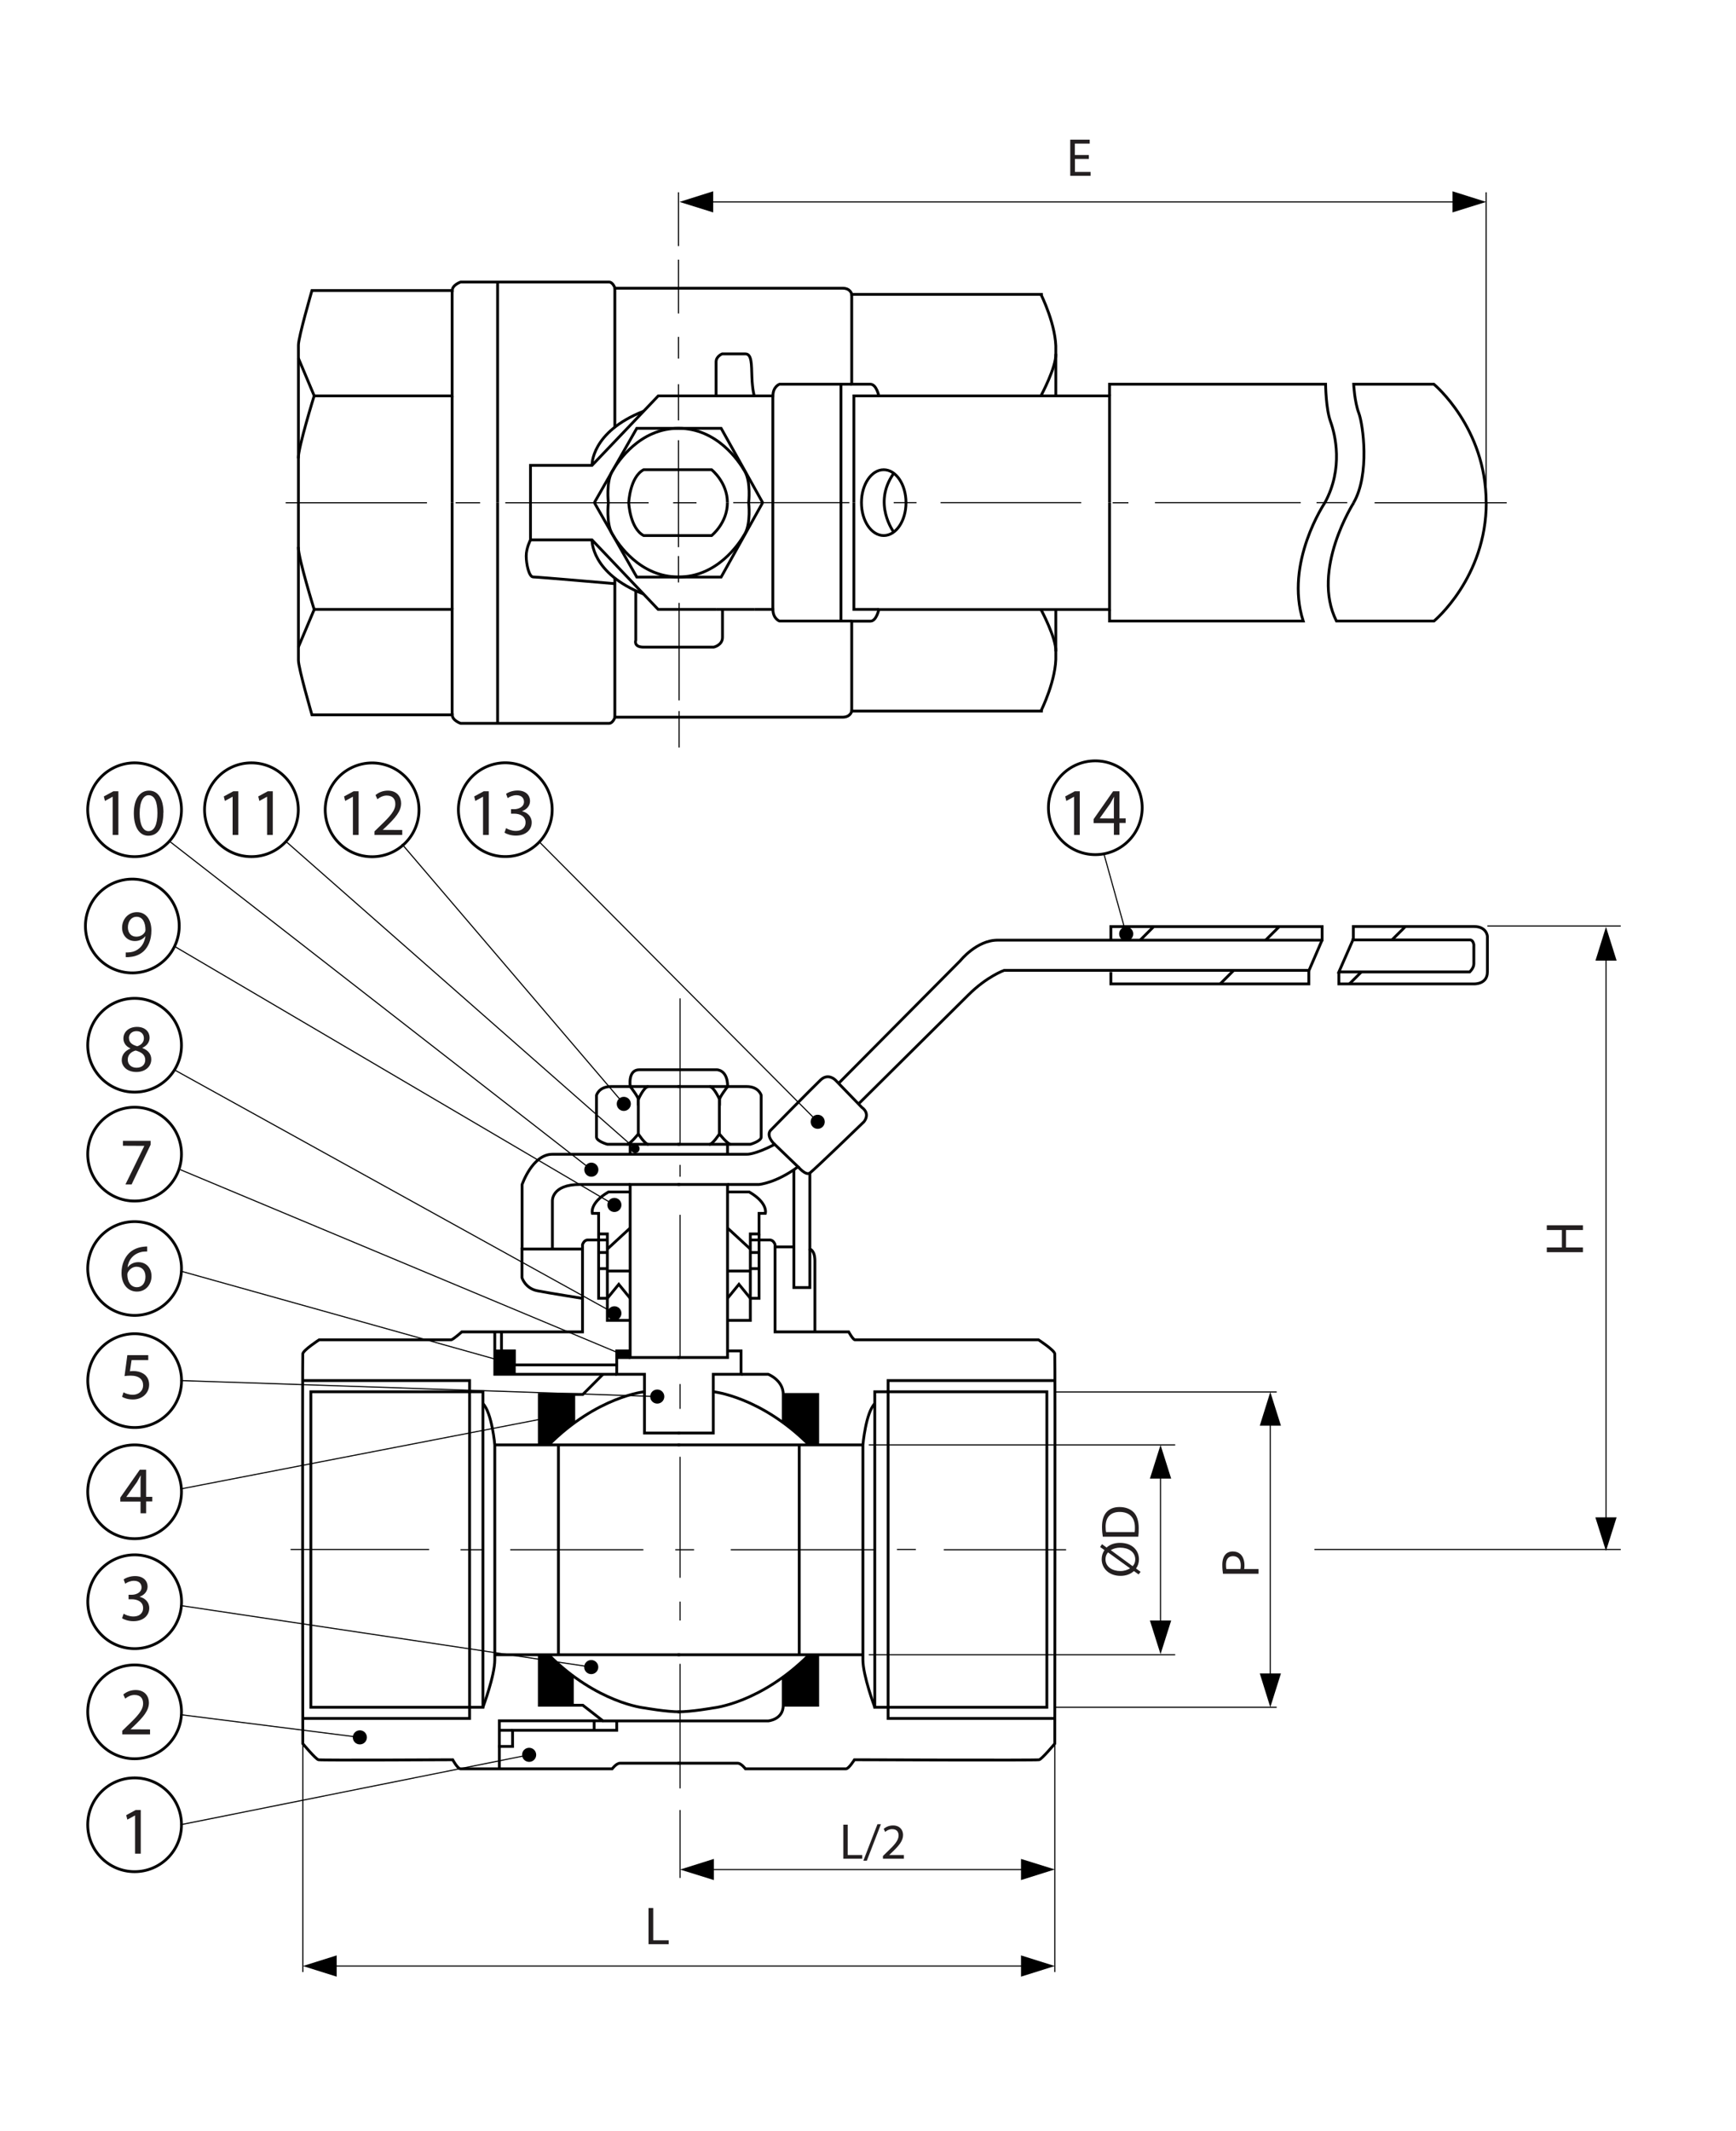 <?xml version="1.0" encoding="UTF-8"?><svg id="Layer_2" xmlns="http://www.w3.org/2000/svg" viewBox="0 0 155.15 190.41"><defs><style>.cls-1{stroke-width:.1px;}.cls-1,.cls-2{fill:none;stroke:#000;stroke-miterlimit:10;}.cls-3{fill:#231f20;}.cls-2{stroke-width:.25px;}</style></defs><path class="cls-2" d="M93.2,26.3h-17.08s-.08-.55-.83-.55h-20.33s-.17-.55-.54-.55h-13.25s-.75.25-.75.76h-12.54s-1.21,4.16-1.21,4.88v14.07"/><path class="cls-2" d="M26.66,31.99l1.42,3.37s-1.42,4.58-1.42,5.58"/><polyline class="cls-2" points="40.41 25.95 40.41 35.37 28.07 35.37"/><line class="cls-2" x1="40.41" y1="35.37" x2="40.41" y2="44.91"/><line class="cls-2" x1="44.47" y1="25.2" x2="44.47" y2="44.91"/><line class="cls-2" x1="54.95" y1="25.75" x2="54.95" y2="38.12"/><path class="cls-2" d="M93.03,26.3s1.42,2.82,1.33,5.03v4.04"/><path class="cls-2" d="M93.03,35.37s1.37-2.55,1.33-3.75"/><path class="cls-2" d="M76.12,26.3v8.03h1.67c.54,0,.75,1.04.75,1.04h20.62v9.54"/><path class="cls-2" d="M76.12,34.33h-6.46s-.58.21-.58,1.04h-1.67s-.17-.54-.21-1.67c-.04-1.12,0-2.08-.58-2.08h-2.08s-.54.21-.54.71v3.04h-5.17l-5.92,6.21h-5.5v3.33"/><path class="cls-2" d="M52.91,41.58s-.12-2.98,4.61-4.84"/><line class="cls-2" x1="63.99" y1="35.37" x2="67.41" y2="35.37"/><line class="cls-2" x1="69.07" y1="35.37" x2="69.07" y2="44.91"/><line class="cls-2" x1="75.16" y1="34.33" x2="75.16" y2="44.91"/><polyline class="cls-2" points="78.53 35.37 76.31 35.37 76.31 44.91"/><path class="cls-2" d="M99.16,35.37v-1.04h19.31s.02,2.17.44,3.33,1.17,4.17-.5,7.25"/><path class="cls-2" d="M132.82,44.91c0-6.71-4.67-10.58-4.67-10.58h-7.17s.08,1.58.46,2.58,1,5.46-.46,8"/><polyline class="cls-2" points="53.12 44.91 56.91 38.27 64.45 38.27 68.16 44.91"/><path class="cls-2" d="M54.37,44.91s-.21-1.82.33-2.77c.55-.96,2.5-3.87,5.94-3.87"/><path class="cls-2" d="M66.91,44.91s.21-1.82-.33-2.77c-.55-.96-2.5-3.87-5.94-3.87"/><path class="cls-2" d="M56.19,44.91s.1-2.28,1.33-2.94h6.08s1.41,1.12,1.41,2.94"/><path class="cls-2" d="M93.2,63.53h-17.08s-.08.55-.83.55h-20.33s-.17.55-.54.55h-13.25s-.75-.25-.75-.76h-12.54s-1.21-4.16-1.21-4.88v-14.07"/><path class="cls-2" d="M26.66,57.83l1.42-3.37s-1.42-4.58-1.42-5.58"/><polyline class="cls-2" points="40.41 63.87 40.41 54.45 28.07 54.45"/><line class="cls-2" x1="40.41" y1="54.45" x2="40.41" y2="44.91"/><line class="cls-2" x1="44.47" y1="64.62" x2="44.47" y2="44.91"/><line class="cls-2" x1="54.95" y1="64.07" x2="54.95" y2="51.7"/><path class="cls-2" d="M93.03,63.53s1.42-2.82,1.33-5.03v-4.04"/><path class="cls-2" d="M93.03,54.45s1.37,2.55,1.33,3.75"/><path class="cls-2" d="M76.12,63.53v-8.03h1.67c.54,0,.75-1.04.75-1.04h20.62v-9.54"/><polyline class="cls-2" points="63.99 54.45 58.82 54.45 52.91 48.24 47.41 48.24 47.41 44.91"/><path class="cls-2" d="M76.12,55.49h-6.46s-.58-.21-.58-1.04h-1.67"/><path class="cls-2" d="M52.91,48.24s-.12,2.98,4.61,4.84"/><line class="cls-2" x1="63.99" y1="54.45" x2="67.41" y2="54.45"/><line class="cls-2" x1="69.07" y1="54.45" x2="69.07" y2="44.91"/><line class="cls-2" x1="75.16" y1="55.49" x2="75.16" y2="44.91"/><polyline class="cls-2" points="78.53 54.45 76.31 54.45 76.31 44.91"/><polyline class="cls-2" points="53.12 44.91 56.91 51.56 64.45 51.56 68.16 44.91"/><path class="cls-2" d="M54.37,44.91s-.21,1.82.33,2.77c.55.96,2.5,3.87,5.94,3.87"/><path class="cls-2" d="M66.91,44.91s.21,1.82-.33,2.77c-.55.96-2.5,3.87-5.94,3.87"/><path class="cls-2" d="M56.19,44.91s.1,2.28,1.33,2.94h6.08s1.41-1.12,1.41-2.94"/><path class="cls-2" d="M118.41,44.91s-3.62,5.37-1.94,10.58h-17.31v-1.04"/><path class="cls-2" d="M120.99,44.91s-3.85,6-1.55,10.58h8.72s4.67-3.87,4.67-10.58"/><path class="cls-2" d="M56.82,52.78v4.42s-.23.62.7.62h6.27s.78-.17.78-.87v-2.5"/><path class="cls-2" d="M47.41,48.24s-.38.71-.38,1.44.25,1.87.62,1.87,7.29.6,7.29.6"/><path class="cls-2" d="M80.97,44.91c0-1.62-.89-2.94-1.99-2.94s-1.99,1.31-1.99,2.94.89,2.94,1.99,2.94,1.99-1.31,1.99-2.94Z"/><path class="cls-2" d="M79.87,47.53s-1.91-2.55,0-5.23"/><line class="cls-1" x1="25.53" y1="44.92" x2="38.16" y2="44.92"/><line class="cls-1" x1="42.91" y1="44.92" x2="40.72" y2="44.92"/><line class="cls-1" x1="45.16" y1="44.92" x2="57.97" y2="44.92"/><line class="cls-1" x1="60.16" y1="44.92" x2="62.25" y2="44.92"/><line class="cls-1" x1="65.53" y1="44.91" x2="75.91" y2="44.91"/><line class="cls-1" x1="79.87" y1="44.91" x2="81.91" y2="44.91"/><line class="cls-1" x1="84.06" y1="44.91" x2="96.63" y2="44.91"/><line class="cls-1" x1="100.85" y1="44.92" x2="99.44" y2="44.92"/><line class="cls-1" x1="103.22" y1="44.91" x2="116.25" y2="44.91"/><line class="cls-1" x1="120.41" y1="44.91" x2="117.66" y2="44.91"/><line class="cls-1" x1="122.85" y1="44.92" x2="134.66" y2="44.92"/><line class="cls-1" x1="60.69" y1="66.79" x2="60.69" y2="63.53"/><line class="cls-1" x1="60.69" y1="62.58" x2="60.69" y2="53.87"/><line class="cls-1" x1="60.64" y1="49.68" x2="60.64" y2="52.04"/><line class="cls-1" x1="60.64" y1="48.89" x2="60.64" y2="39.33"/><line class="cls-1" x1="60.64" y1="37.56" x2="60.64" y2="34.33"/><line class="cls-1" x1="60.64" y1="32.04" x2="60.64" y2="30.1"/><line class="cls-1" x1="60.64" y1="28.01" x2="60.64" y2="23.2"/><line class="cls-1" x1="60.64" y1="21.99" x2="60.64" y2="17.18"/><line class="cls-1" x1="132.82" y1="17.18" x2="132.82" y2="44.91"/><path class="cls-2" d="M60.78,157.54h-5.38c-.31,0-.69.5-.69.5h-13.56c-.25,0-.69-.81-.69-.81,0,0-11.75.06-12,0-.25-.06-1.4-1.44-1.4-1.44,0,0-.04-34.5,0-34.83.04-.33,1.46-1.25,1.46-1.25h11.79c.17,0,.96-.71.96-.71h10.79v-7.79s.12-.42.46-.42h1.75"/><rect class="cls-2" x="27.78" y="124.35" width="14.19" height="28.19"/><polyline class="cls-2" points="27.06 153.54 41.97 153.54 41.97 152.54 43.16 152.54 43.16 124.35 41.97 124.35 41.97 123.35 27.06 123.35"/><path class="cls-2" d="M43.16,152.54s1.06-2.81,1.06-4.25v-19.19s-.25-2.87-1.06-3.69"/><line class="cls-2" x1="44.22" y1="129.1" x2="60.78" y2="129.1"/><line class="cls-2" x1="44.22" y1="147.85" x2="60.78" y2="147.85"/><line class="cls-2" x1="49.91" y1="129.1" x2="49.91" y2="147.85"/><path class="cls-2" d="M57.6,124.35s-4.22.41-8.56,4.75"/><path class="cls-2" d="M49.03,147.85c4.34,4.34,8.56,4.75,8.56,4.75,0,0,1.94.35,3.19.35"/><polyline class="cls-2" points="60.78 105.83 56.32 105.83 56.32 121.29 60.78 121.29"/><polyline class="cls-2" points="56.32 120.7 55.12 120.7 55.12 122.79 57.6 122.79 57.6 128.04 60.78 128.04"/><path class="cls-2" d="M56.32,117.97h-2.04v-7.72h-.78v-1.84h-.56s-.28-.91,1.44-1.91h1.95"/><polyline class="cls-2" points="53.5 110.25 53.5 116 54.28 116 55.3 114.75 56.32 116"/><line class="cls-2" x1="54.28" y1="113.56" x2="56.32" y2="113.56"/><line class="cls-2" x1="53.5" y1="111.91" x2="54.28" y2="111.91"/><line class="cls-2" x1="53.5" y1="113.35" x2="54.28" y2="113.35"/><line class="cls-2" x1="56.32" y1="109.72" x2="54.28" y2="111.6"/><path class="cls-2" d="M56.32,103.12v-.88h-2.04s-.97-.27-.97-.65v-3.72s.19-.79,1.31-.79h6.16"/><line class="cls-2" x1="56.32" y1="102.24" x2="60.78" y2="102.24"/><path class="cls-2" d="M57.95,97.08c-.4,0-.9,1.15-.9,1.15,0-.22-.72-1.15-.72-1.15,0,0-.25-1.5.81-1.5h6.9s.99-.04.99,1.5c0,0-.72.93-.72,1.15,0,0-.51-1.15-.9-1.15"/><path class="cls-2" d="M57.05,98.22v3.09s-.73.93-1.02.93"/><path class="cls-2" d="M57.05,101.32s.6.93.9.93"/><path class="cls-2" d="M60.56,157.54h5.37c.31,0,.69.5.69.5h8.99c.25,0,.75-.81.75-.81,0,0,16.26.06,16.51,0,.25-.06,1.4-1.44,1.4-1.44,0,0,.04-34.5,0-34.83-.04-.33-1.46-1.25-1.46-1.25h-16.4c-.17,0-.56-.71-.56-.71h-6.58v-7.79s-.12-.42-.46-.42h-1.75"/><rect class="cls-2" x="79.37" y="124.35" width="14.19" height="28.19"/><polyline class="cls-2" points="94.29 153.54 79.37 153.54 79.37 152.54 78.18 152.54 78.18 124.35 79.37 124.35 79.37 123.35 94.29 123.35"/><path class="cls-2" d="M78.18,152.54s-1.06-2.81-1.06-4.25v-19.19s.25-2.87,1.06-3.69"/><line class="cls-2" x1="60.56" y1="129.1" x2="77.12" y2="129.1"/><line class="cls-2" x1="77.12" y1="147.85" x2="60.56" y2="147.85"/><line class="cls-2" x1="71.43" y1="129.1" x2="71.43" y2="147.85"/><path class="cls-2" d="M63.75,124.35s4.22.41,8.56,4.75"/><path class="cls-2" d="M72.31,147.85c-4.34,4.34-8.56,4.75-8.56,4.75,0,0-1.94.35-3.19.35"/><polyline class="cls-2" points="60.56 105.83 65.02 105.83 65.02 121.29 60.56 121.29"/><polyline class="cls-2" points="65.02 120.7 66.23 120.7 66.23 122.79 63.75 122.79 63.75 128.04 60.56 128.04"/><path class="cls-2" d="M65.02,117.97h2.04v-7.72h.78v-1.84h.56s.28-.91-1.44-1.91h-1.95"/><polyline class="cls-2" points="67.84 110.25 67.84 116 67.06 116 66.04 114.75 65.02 116"/><line class="cls-2" x1="67.06" y1="113.56" x2="65.02" y2="113.56"/><line class="cls-2" x1="67.84" y1="111.91" x2="67.06" y2="111.91"/><line class="cls-2" x1="67.84" y1="113.35" x2="67.06" y2="113.35"/><line class="cls-2" x1="65.02" y1="109.72" x2="67.06" y2="111.6"/><path class="cls-2" d="M65.02,103.12v-.88h2.04s.97-.27.97-.65v-3.72s-.19-.79-1.31-.79h-6.16"/><line class="cls-2" x1="65.02" y1="102.24" x2="60.56" y2="102.24"/><path class="cls-2" d="M64.29,98.22v3.09s.73.93,1.02.93"/><path class="cls-2" d="M64.29,101.32s-.6.93-.9.93"/><path class="cls-2" d="M52.07,111.6h-5.42v2.56s.29.96,1.38,1.17c1.08.21,4.04.68,4.04.68"/><path class="cls-2" d="M49.37,111.6v-4.31s-.08-1.46,2.46-1.46h4.5"/><path class="cls-2" d="M65.02,105.83h2.82s1.53-.13,3.48-1.58l-2.08-2c-1.87.96-2.52.88-2.52.88h-17.35c-1.79,0-2.71,2.71-2.71,2.71v5.77"/><path class="cls-2" d="M71.32,104.24s.68.82,1.05.57,4.84-4.58,4.84-4.58c0,0,.62-.7-.19-1.29l-2.36-2.44s-.64-.66-1.33,0c-.69.66-4.44,4.47-4.44,4.47,0,0-.51.43.33,1.27"/><path class="cls-2" d="M118.16,83.99l-1.17,2.71h-27.25s-1.54.54-3.21,2.21l-9.8,9.72"/><path class="cls-2" d="M74.95,96.79l10.88-10.96s1.46-1.83,3.33-1.83h29"/><path class="cls-2" d="M72.38,104.82v6.78s.45.1.45,1.06v6.33"/><polyline class="cls-2" points="72.38 111.6 72.38 115.04 70.95 115.04 70.95 104.51"/><line class="cls-2" x1="69.27" y1="111.41" x2="70.95" y2="111.41"/><polyline class="cls-2" points="55.12 122.79 44.22 122.79 44.22 118.99"/><polyline class="cls-2" points="44.82 118.99 44.82 120.7 45.95 120.7 45.95 121.95 55.12 121.95"/><polyline class="cls-2" points="53.89 122.79 52.09 124.59 48.2 124.59 48.2 129.1"/><line class="cls-2" x1="51.28" y1="124.59" x2="51.28" y2="127.16"/><polygon points="51.28 127.16 49.82 128.35 49.03 129.1 48.2 129.1 48.2 124.59 51.28 124.59 51.28 127.16"/><polygon points="51.28 149.79 49.82 148.6 49.03 147.85 48.2 147.85 48.2 152.36 51.28 152.36 51.28 149.79"/><polygon points="70 127.16 71.46 128.35 72.25 129.1 73.08 129.1 73.08 124.59 70 124.59 70 127.16"/><path class="cls-2" d="M66.28,122.79h2.38s1.34.52,1.34,1.8v2.57"/><polyline class="cls-2" points="70 124.59 73.08 124.59 73.08 129.1"/><polygon points="70 149.79 71.46 148.6 72.25 147.85 73.08 147.85 73.08 152.36 70 152.36 70 149.79"/><path class="cls-2" d="M70,149.79v2.57c0,1.29-1.34,1.4-1.34,1.4h-14.77l-1.8-1.4h-3.89v-4.51"/><polyline class="cls-2" points="70 152.36 73.08 152.36 73.08 147.85"/><polyline class="cls-2" points="44.63 158.04 44.63 156.04 45.81 156.04 45.81 154.6 55.12 154.6 55.12 153.75"/><polyline class="cls-2" points="53.89 153.75 44.63 153.75 44.63 156.16"/><line class="cls-2" x1="45.81" y1="154.6" x2="44.63" y2="154.6"/><line class="cls-2" x1="53.1" y1="153.75" x2="53.1" y2="154.6"/><path d="M54.28,107.66c0-.35.28-.63.63-.63s.63.28.63.63-.28.63-.63.63-.63-.28-.63-.63Z"/><path d="M54.28,117.34c0-.35.28-.63.63-.63s.63.28.63.63-.28.63-.63.63-.63-.28-.63-.63Z"/><circle cx="52.85" cy="104.51" r=".63"/><path d="M55.12,98.63c0-.35.28-.63.63-.63s.63.28.63.63-.28.63-.63.63-.63-.28-.63-.63Z"/><path d="M56.38,102.63c0-.21.17-.39.39-.39s.39.17.39.39-.17.39-.39.39-.39-.17-.39-.39Z"/><path d="M72.45,100.23c0-.35.28-.63.63-.63s.63.28.63.63-.28.63-.63.63-.63-.28-.63-.63Z"/><path d="M100.02,83.44c0-.35.28-.63.63-.63s.63.28.63.63-.28.63-.63.63-.63-.28-.63-.63Z"/><path d="M58.11,124.78c0-.35.28-.63.63-.63s.63.28.63.63-.28.63-.63.63-.63-.28-.63-.63Z"/><path d="M52.21,148.95c0-.35.28-.63.63-.63s.63.28.63.63-.28.63-.63.63-.63-.28-.63-.63Z"/><path d="M46.66,156.79c0-.35.28-.63.63-.63s.63.28.63.63-.28.63-.63.63-.63-.28-.63-.63Z"/><path d="M31.53,155.23c0-.35.28-.63.63-.63s.63.28.63.63-.28.63-.63.63-.63-.28-.63-.63Z"/><path class="cls-2" d="M120.91,83.99l-1.25,2.85h11.69s.37-.34.37-.72v-1.72s-.06-.42-.34-.42h-10.47Z"/><polyline class="cls-2" points="99.28 86.85 99.28 87.91 116.97 87.91 116.97 86.7"/><polyline class="cls-2" points="99.28 83.99 99.28 82.79 118.16 82.79 118.16 84.1"/><line class="cls-2" x1="109.05" y1="87.91" x2="110.26" y2="86.7"/><line class="cls-2" x1="113.12" y1="83.99" x2="114.35" y2="82.77"/><line class="cls-2" x1="101.91" y1="83.99" x2="103.16" y2="82.74"/><path class="cls-2" d="M119.66,86.85v1.06h12.06s1.21.06,1.21-1.06v-3.19s-.04-.88-1.21-.88h-10.77v1.21"/><line class="cls-2" x1="120.6" y1="87.91" x2="121.68" y2="86.83"/><line class="cls-2" x1="124.39" y1="83.99" x2="125.6" y2="82.79"/><line class="cls-1" x1="25.97" y1="138.44" x2="38.35" y2="138.44"/><line class="cls-1" x1="41.16" y1="138.47" x2="43.16" y2="138.47"/><line class="cls-1" x1="45.6" y1="138.47" x2="57.5" y2="138.47"/><line class="cls-1" x1="60.35" y1="138.47" x2="62.03" y2="138.47"/><line class="cls-1" x1="65.31" y1="138.47" x2="78.18" y2="138.47"/><line class="cls-1" x1="80.16" y1="138.44" x2="81.85" y2="138.44"/><line class="cls-1" x1="84.35" y1="138.47" x2="95.28" y2="138.47"/><line class="cls-1" x1="60.78" y1="167.79" x2="60.78" y2="161.72"/><line class="cls-1" x1="60.78" y1="159.79" x2="60.78" y2="148.66"/><line class="cls-1" x1="60.78" y1="144.79" x2="60.78" y2="143.1"/><line class="cls-1" x1="60.78" y1="140.97" x2="60.78" y2="130.16"/><line class="cls-1" x1="60.78" y1="125.88" x2="60.78" y2="123.66"/><line class="cls-1" x1="60.78" y1="121.29" x2="60.78" y2="108.54"/><line class="cls-1" x1="60.78" y1="105.14" x2="60.78" y2="104.08"/><line class="cls-1" x1="60.78" y1="102.24" x2="60.78" y2="89.2"/><line class="cls-1" x1="52.85" y1="148.95" x2="16.12" y2="143.45"/><line class="cls-1" x1="47.29" y1="156.79" x2="16.12" y2="163.04"/><line class="cls-1" x1="32.16" y1="155.23" x2="16.12" y2="153.2"/><line class="cls-1" x1="50.44" y1="126.39" x2="16.12" y2="133.04"/><line class="cls-1" x1="58.74" y1="124.78" x2="16.12" y2="123.35"/><rect x="44.22" y="120.58" width="1.87" height="2.21"/><line class="cls-1" x1="45.13" y1="121.68" x2="16.12" y2="113.56"/><rect x="55.12" y="120.7" width="1.21" height=".72"/><line class="cls-1" x1="55.72" y1="121.07" x2="16.12" y2="104.51"/><line class="cls-1" x1="54.91" y1="117.34" x2="15.57" y2="95.58"/><line class="cls-1" x1="15.57" y1="84.54" x2="54.91" y2="107.66"/><line class="cls-1" x1="15.22" y1="75.22" x2="52.85" y2="104.51"/><line class="cls-1" x1="25.6" y1="75.22" x2="56.77" y2="102.63"/><line class="cls-1" x1="55.75" y1="98.63" x2="35.92" y2="75.41"/><line class="cls-1" x1="73.08" y1="100.23" x2="48.2" y2="75.22"/><line class="cls-1" x1="100.65" y1="83.44" x2="98.66" y2="76.29"/><line class="cls-1" x1="27.07" y1="155.79" x2="27.07" y2="176.2"/><line class="cls-1" x1="94.27" y1="155.79" x2="94.27" y2="176.2"/><line class="cls-1" x1="63.39" y1="167.04" x2="91.91" y2="167.04"/><line class="cls-1" x1="91.35" y1="175.66" x2="29.85" y2="175.66"/><line class="cls-1" x1="114.1" y1="124.37" x2="94.29" y2="124.37"/><line class="cls-1" x1="114.1" y1="152.54" x2="94.29" y2="152.54"/><line class="cls-1" x1="113.53" y1="126.72" x2="113.53" y2="150.4"/><line class="cls-1" x1="103.72" y1="131.79" x2="103.72" y2="145.35"/><line class="cls-1" x1="105.03" y1="129.1" x2="77.65" y2="129.1"/><line class="cls-1" x1="105.03" y1="147.85" x2="77.65" y2="147.85"/><line class="cls-1" x1="117.47" y1="138.44" x2="144.85" y2="138.44"/><line class="cls-1" x1="144.85" y1="82.74" x2="132.93" y2="82.74"/><line class="cls-1" x1="143.53" y1="85.42" x2="143.53" y2="136.22"/><line class="cls-1" x1="62.24" y1="18.04" x2="130.62" y2="18.04"/><polyline points="144.48 85.83 143.53 82.81 142.59 85.83"/><polyline points="114.48 127.38 113.53 124.37 112.59 127.38"/><polyline points="104.67 132.11 103.72 129.1 102.77 132.11"/><polyline points="142.58 135.57 143.53 138.58 144.48 135.57"/><polyline points="112.59 149.52 113.53 152.54 114.48 149.52"/><polyline points="102.77 144.79 103.72 147.8 104.67 144.79"/><polyline points="91.25 167.98 94.27 167.03 91.25 166.09"/><polyline points="91.25 176.61 94.27 175.66 91.25 174.71"/><polyline points="63.8 166.09 60.78 167.04 63.8 167.98"/><polyline points="129.81 18.98 132.82 18.04 129.81 17.09"/><polyline points="63.74 17.09 60.73 18.04 63.74 18.98"/><polyline points="30.09 174.71 27.07 175.66 30.09 176.61"/><path class="cls-3" d="M97.32,14.2h-1.25v1.16h1.4v.35h-1.82v-3.23h1.74v.35h-1.33v1.02h1.25v.34Z"/><path class="cls-3" d="M101.76,140.67l-.42-.3c-.29.27-.71.43-1.19.43-1.02,0-1.69-.65-1.69-1.49,0-.3.09-.58.25-.81l-.39-.28.17-.25.41.3c.29-.27.71-.42,1.19-.42,1.13,0,1.7.7,1.7,1.47,0,.31-.09.59-.26.82l.41.3-.19.24ZM99.02,138.71c-.14.16-.22.36-.22.6,0,.71.65,1.06,1.33,1.06.36,0,.62-.1.87-.24h0s-1.96-1.42-1.96-1.42ZM101.23,139.93c.15-.16.23-.34.23-.6,0-.68-.62-1.05-1.35-1.05-.27,0-.57.06-.84.22h0s1.95,1.43,1.95,1.43Z"/><path class="cls-3" d="M98.56,137.31c-.04-.25-.07-.56-.07-.89,0-.6.14-1.02.4-1.31.26-.29.64-.46,1.16-.46s.96.16,1.26.46c.3.3.46.8.46,1.43,0,.3-.01.55-.04.76h-3.18ZM101.41,136.89c.02-.11.02-.26.02-.42,0-.89-.5-1.38-1.37-1.38-.76,0-1.25.43-1.25,1.31,0,.22.02.38.04.49h2.55Z"/><path class="cls-3" d="M109.3,140.61c-.03-.2-.06-.46-.06-.8,0-.41.1-.71.27-.91.15-.18.39-.28.67-.28s.52.09.69.25c.23.22.35.58.35.99,0,.12,0,.24-.03.33h1.29v.42h-3.19ZM110.86,140.19c.02-.09.03-.21.03-.34,0-.5-.25-.81-.69-.81s-.63.3-.63.76c0,.18.01.32.03.39h1.25Z"/><path class="cls-3" d="M138.24,111.46h1.35v-1.56h-1.35v-.42h3.23v.42h-1.51v1.56h1.51v.42h-3.23v-.42Z"/><path class="cls-3" d="M57.96,170.48h.42v2.88h1.38v.35h-1.8v-3.23Z"/><path class="cls-3" d="M75.37,163.03h.39v2.71h1.3v.33h-1.69v-3.03Z"/><path class="cls-3" d="M77.16,166.25l1.26-3.26h.31l-1.26,3.26h-.3Z"/><path class="cls-3" d="M78.91,166.07v-.24l.31-.3c.75-.71,1.08-1.09,1.09-1.53,0-.3-.14-.57-.58-.57-.27,0-.49.13-.62.25l-.13-.28c.2-.17.49-.3.83-.3.63,0,.9.43.9.85,0,.54-.39.98-1.01,1.57l-.23.22h0s1.31,0,1.31,0v.33h-1.87Z"/><circle class="cls-2" cx="12.03" cy="163.04" r="4.19"/><circle class="cls-2" cx="12.03" cy="152.95" r="4.19"/><circle class="cls-2" cx="12.03" cy="143.1" r="4.19" transform="translate(-128.99 116.02) rotate(-74.32)"/><circle class="cls-2" cx="12.03" cy="133.29" r="4.19"/><circle class="cls-2" cx="12.03" cy="123.35" r="4.19" transform="translate(-109.88 101.07) rotate(-74.07)"/><circle class="cls-2" cx="12.03" cy="113.35" r="4.19" transform="translate(-100.23 93.58) rotate(-73.96)"/><circle class="cls-2" cx="12.03" cy="103.12" r="4.19"/><circle class="cls-2" cx="12.03" cy="93.39" r="4.19"/><circle class="cls-2" cx="11.83" cy="82.74" r="4.19" transform="translate(-70.89 70.74) rotate(-73.61)"/><circle class="cls-2" cx="12.03" cy="72.35" r="4.19" transform="translate(-60.76 63.35) rotate(-73.51)"/><circle class="cls-2" cx="22.47" cy="72.35" r="4.19"/><circle class="cls-2" cx="33.26" cy="72.35" r="4.19" transform="translate(-46.3 75.76) rotate(-67.76)"/><circle class="cls-2" cx="45.16" cy="72.35" r="4.19" transform="translate(-36.79 95.97) rotate(-74.11)"/><circle class="cls-2" cx="97.89" cy="72.17" r="4.19"/><path class="cls-3" d="M12.07,162.21h-.01l-.68.37-.1-.4.85-.46h.45v3.9h-.51v-3.41Z"/><path class="cls-3" d="M10.93,154.96v-.32l.41-.4c1-.95,1.45-1.45,1.45-2.04,0-.4-.19-.76-.77-.76-.35,0-.65.18-.83.33l-.17-.37c.27-.23.65-.4,1.1-.4.84,0,1.19.58,1.19,1.13,0,.72-.52,1.3-1.34,2.09l-.31.29h0s1.75.01,1.75.01v.44h-2.49Z"/><path class="cls-3" d="M11.05,144.18c.15.1.5.25.86.25.68,0,.89-.43.88-.76,0-.55-.5-.78-1.01-.78h-.29v-.4h.29c.38,0,.87-.2.87-.66,0-.31-.2-.59-.68-.59-.31,0-.61.14-.78.26l-.14-.38c.2-.15.6-.3,1.02-.3.77,0,1.12.46,1.12.93,0,.4-.24.74-.72.92h0c.48.11.87.47.87,1.01,0,.62-.49,1.17-1.42,1.17-.44,0-.82-.14-1.01-.26l.14-.41Z"/><path class="cls-3" d="M12.56,135.22v-1.06h-1.81v-.35l1.74-2.49h.57v2.42h.55v.41h-.55v1.06h-.5ZM12.56,133.75v-1.3c0-.2,0-.41.02-.61h-.02c-.12.23-.22.4-.32.58l-.95,1.33h0s1.28.01,1.28.01Z"/><path class="cls-3" d="M13.25,121.52h-1.49l-.15,1c.09-.01.17-.02.32-.02.3,0,.6.07.84.21.31.17.56.51.56,1,0,.76-.61,1.33-1.45,1.33-.43,0-.79-.12-.97-.24l.13-.4c.16.1.48.22.83.22.5,0,.92-.32.92-.85,0-.5-.34-.86-1.12-.86-.22,0-.4.02-.54.04l.25-1.87h1.87v.44Z"/><path class="cls-3" d="M13.15,111.82c-.11,0-.25,0-.4.02-.83.14-1.27.74-1.35,1.38h.02c.19-.25.51-.45.94-.45.69,0,1.18.5,1.18,1.26,0,.71-.49,1.37-1.3,1.37s-1.38-.65-1.38-1.66c0-.77.28-1.37.66-1.76.32-.32.76-.52,1.25-.58.16-.02.29-.03.38-.03v.43ZM13,114.07c0-.56-.32-.89-.8-.89-.32,0-.61.2-.76.48-.04.06-.06.14-.06.23.01.64.31,1.12.86,1.12.46,0,.76-.38.76-.94Z"/><path class="cls-3" d="M13.46,101.93v.35l-1.7,3.55h-.55l1.69-3.45h0s-1.91-.01-1.91-.01v-.44h2.46Z"/><path class="cls-3" d="M10.88,94.73c0-.49.29-.84.77-1.04v-.02c-.44-.2-.62-.54-.62-.88,0-.62.52-1.04,1.21-1.04.76,0,1.13.47,1.13.96,0,.33-.16.68-.64.91v.02c.49.19.79.53.79,1.01,0,.68-.58,1.13-1.33,1.13-.82,0-1.31-.49-1.31-1.06ZM12.98,94.71c0-.47-.33-.7-.86-.85-.46.13-.7.43-.7.8-.02.4.28.74.78.74s.78-.29.78-.7ZM11.53,92.76c0,.39.29.6.74.72.34-.11.59-.35.59-.71,0-.31-.19-.64-.66-.64-.44,0-.68.29-.68.62Z"/><path class="cls-3" d="M11.23,85.1c.11.01.25,0,.43-.02.31-.04.59-.17.82-.38.26-.23.44-.58.52-1.04h-.02c-.22.26-.53.42-.92.42-.7,0-1.15-.53-1.15-1.19,0-.74.53-1.39,1.33-1.39s1.29.65,1.29,1.64c0,.86-.29,1.46-.67,1.83-.3.29-.71.47-1.13.52-.19.03-.36.04-.49.03v-.43ZM11.43,82.86c0,.49.29.83.75.83.35,0,.63-.17.77-.41.03-.05.05-.11.05-.19,0-.67-.25-1.18-.8-1.18-.45,0-.77.4-.77.95Z"/><path class="cls-3" d="M10.07,71.19h-.01l-.68.37-.1-.4.85-.46h.45v3.9h-.51v-3.41Z"/><path class="cls-3" d="M14.6,72.61c0,1.33-.49,2.06-1.35,2.06-.76,0-1.28-.71-1.29-2,0-1.31.56-2.03,1.36-2.03s1.29.73,1.29,1.97ZM12.48,72.67c0,1.01.31,1.59.79,1.59.54,0,.8-.63.8-1.62s-.25-1.59-.79-1.59c-.46,0-.8.56-.8,1.62Z"/><path class="cls-3" d="M20.79,71.19h-.01l-.68.37-.1-.4.85-.46h.45v3.9h-.51v-3.41Z"/><path class="cls-3" d="M23.87,71.19h-.01l-.68.37-.1-.4.85-.46h.45v3.9h-.51v-3.41Z"/><path class="cls-3" d="M31.54,71.19h-.01l-.68.37-.1-.4.85-.46h.45v3.9h-.51v-3.41Z"/><path class="cls-3" d="M33.47,74.6v-.32l.41-.4c1-.95,1.45-1.45,1.45-2.04,0-.4-.19-.76-.77-.76-.35,0-.65.18-.83.33l-.17-.37c.27-.23.65-.4,1.1-.4.84,0,1.19.58,1.19,1.13,0,.72-.52,1.3-1.34,2.09l-.31.29h0s1.75.01,1.75.01v.44h-2.49Z"/><path class="cls-3" d="M43.17,71.19h-.01l-.68.37-.1-.4.85-.46h.45v3.9h-.51v-3.41Z"/><path class="cls-3" d="M45.23,73.99c.15.1.5.25.86.25.68,0,.89-.43.88-.76,0-.55-.5-.78-1.01-.78h-.29v-.4h.29c.38,0,.87-.2.87-.66,0-.31-.2-.59-.68-.59-.31,0-.61.14-.78.26l-.14-.38c.2-.15.6-.3,1.02-.3.77,0,1.12.46,1.12.93,0,.4-.24.74-.72.92h0c.48.11.87.47.87,1.01,0,.62-.49,1.17-1.42,1.17-.44,0-.82-.14-1.01-.26l.14-.41Z"/><path class="cls-3" d="M95.99,71.19h-.01l-.68.37-.1-.4.85-.46h.45v3.9h-.51v-3.41Z"/><path class="cls-3" d="M99.55,74.6v-1.06h-1.81v-.35l1.74-2.49h.57v2.42h.55v.41h-.55v1.06h-.5ZM99.55,73.12v-1.3c0-.2,0-.41.02-.61h-.02c-.12.23-.22.4-.32.58l-.95,1.33h0s1.28.01,1.28.01Z"/></svg>